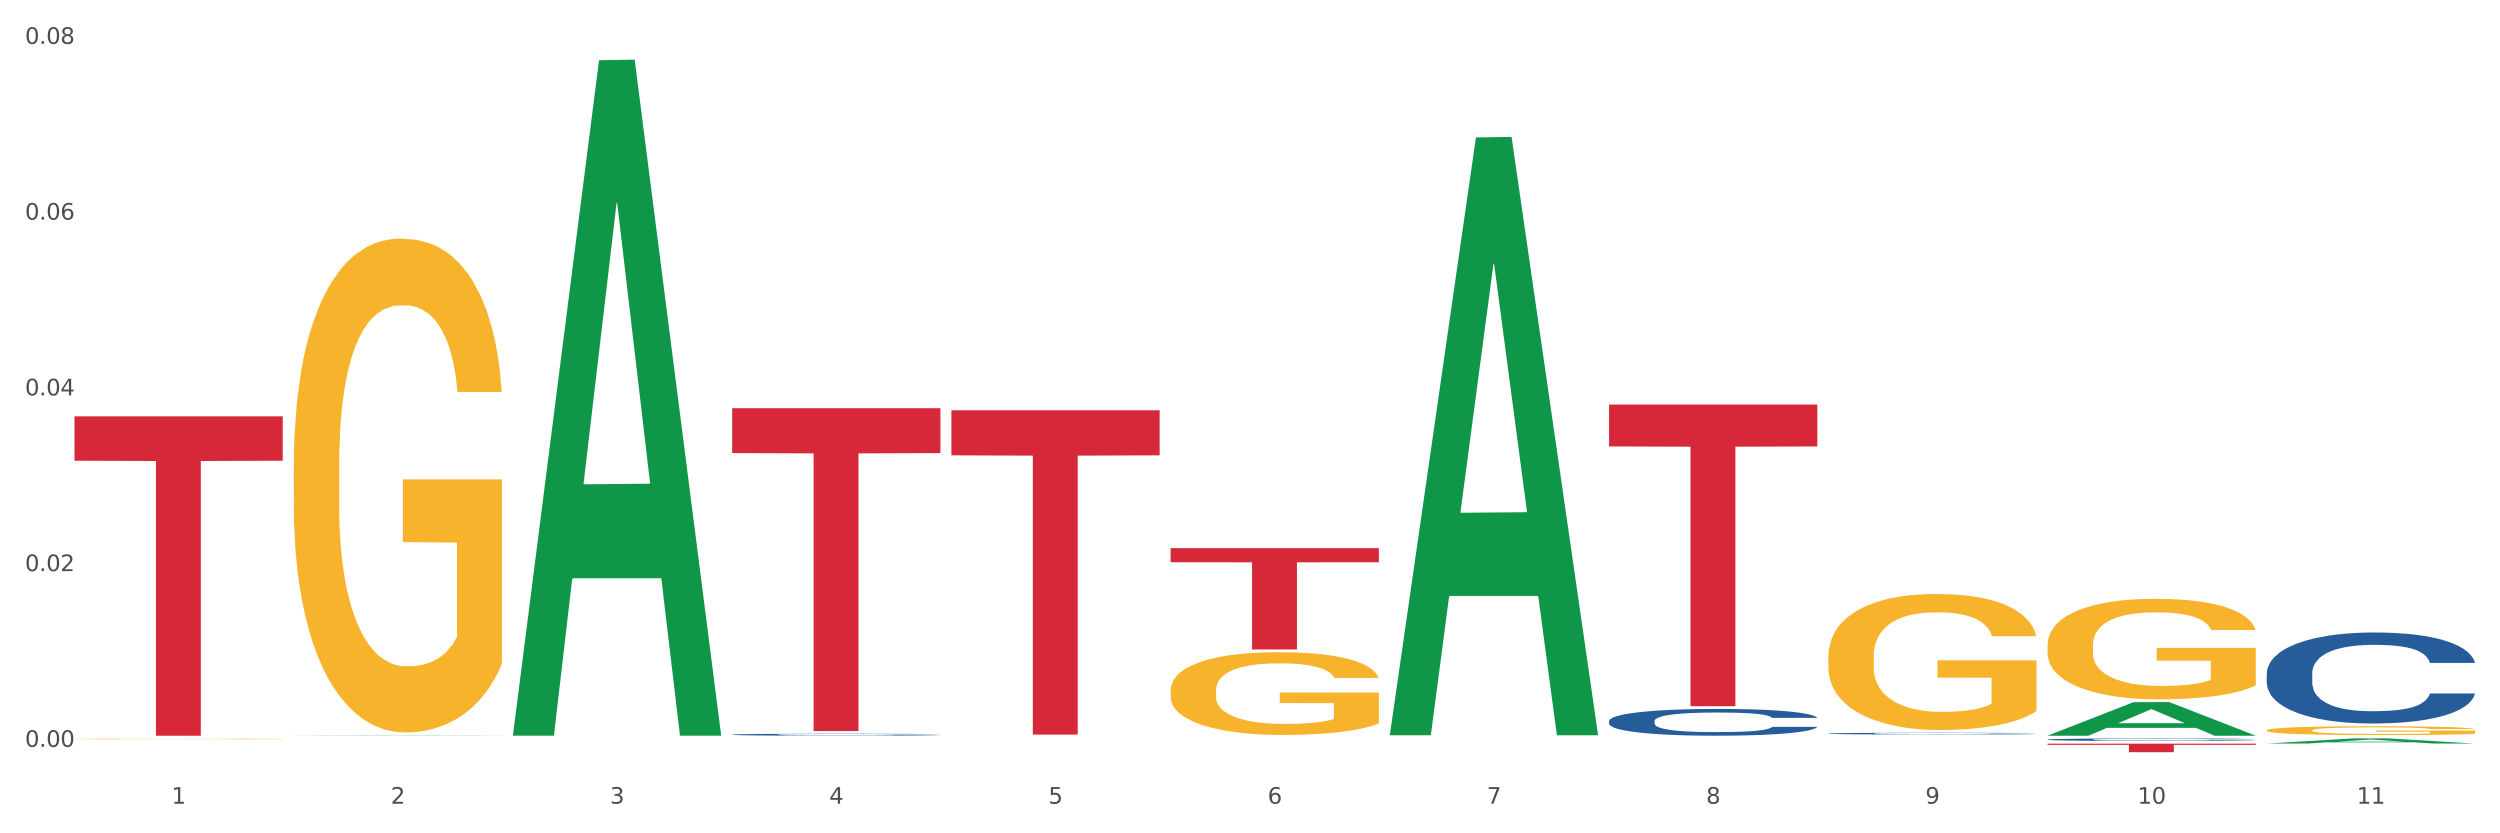 <?xml version="1.0" encoding="utf-8" standalone="no"?>
<!DOCTYPE svg PUBLIC "-//W3C//DTD SVG 1.1//EN"
  "http://www.w3.org/Graphics/SVG/1.1/DTD/svg11.dtd">
<svg xmlns:xlink="http://www.w3.org/1999/xlink" width="1080pt" height="360pt" viewBox="0 0 1080 360" xmlns="http://www.w3.org/2000/svg" version="1.1">
 <rect x="0" y="0" width="1080" height="360" fill="#333333" stroke="none"/>
 <defs>
  <style type="text/css">*{stroke-linejoin: round; stroke-linecap: butt}</style>
 </defs>
 <g id="figure_1">
  <g id="patch_1">
   <path d="M 0 360 
L 1080 360 
L 1080 0 
L 0 0 
z
" style="fill: #ffffff; stroke: #ffffff; stroke-linejoin: miter"/>
  </g>
  <g id="axes_1">
   <g id="matplotlib.axis_1">
    <g id="xtick_1">
     <g id="text_1">
      <!-- 1 -->
      <g style="fill: #4d4d4d" transform="translate(74.106 347.204) scale(0.096 -0.096)">
       <defs>
        <path id="DejaVuSans-31" d="M 794 531 
L 1825 531 
L 1825 4091 
L 703 3866 
L 703 4441 
L 1819 4666 
L 2450 4666 
L 2450 531 
L 3481 531 
L 3481 0 
L 794 0 
L 794 531 
z
" transform="scale(0.016)"/>
       </defs>
       <use xlink:href="#DejaVuSans-31"/>
      </g>
     </g>
    </g>
    <g id="xtick_2">
     <g id="text_2">
      <!-- 2 -->
      <g style="fill: #4d4d4d" transform="translate(168.812 347.204) scale(0.096 -0.096)">
       <defs>
        <path id="DejaVuSans-32" d="M 1228 531 
L 3431 531 
L 3431 0 
L 469 0 
L 469 531 
Q 828 903 1448 1529 
Q 2069 2156 2228 2338 
Q 2531 2678 2651 2914 
Q 2772 3150 2772 3378 
Q 2772 3750 2511 3984 
Q 2250 4219 1831 4219 
Q 1534 4219 1204 4116 
Q 875 4013 500 3803 
L 500 4441 
Q 881 4594 1212 4672 
Q 1544 4750 1819 4750 
Q 2544 4750 2975 4387 
Q 3406 4025 3406 3419 
Q 3406 3131 3298 2873 
Q 3191 2616 2906 2266 
Q 2828 2175 2409 1742 
Q 1991 1309 1228 531 
z
" transform="scale(0.016)"/>
       </defs>
       <use xlink:href="#DejaVuSans-32"/>
      </g>
     </g>
    </g>
    <g id="xtick_3">
     <g id="text_3">
      <!-- 3 -->
      <g style="fill: #4d4d4d" transform="translate(263.517 347.204) scale(0.096 -0.096)">
       <defs>
        <path id="DejaVuSans-33" d="M 2597 2516 
Q 3050 2419 3304 2112 
Q 3559 1806 3559 1356 
Q 3559 666 3084 287 
Q 2609 -91 1734 -91 
Q 1441 -91 1130 -33 
Q 819 25 488 141 
L 488 750 
Q 750 597 1062 519 
Q 1375 441 1716 441 
Q 2309 441 2620 675 
Q 2931 909 2931 1356 
Q 2931 1769 2642 2001 
Q 2353 2234 1838 2234 
L 1294 2234 
L 1294 2753 
L 1863 2753 
Q 2328 2753 2575 2939 
Q 2822 3125 2822 3475 
Q 2822 3834 2567 4026 
Q 2313 4219 1838 4219 
Q 1578 4219 1281 4162 
Q 984 4106 628 3988 
L 628 4550 
Q 988 4650 1302 4700 
Q 1616 4750 1894 4750 
Q 2613 4750 3031 4423 
Q 3450 4097 3450 3541 
Q 3450 3153 3228 2886 
Q 3006 2619 2597 2516 
z
" transform="scale(0.016)"/>
       </defs>
       <use xlink:href="#DejaVuSans-33"/>
      </g>
     </g>
    </g>
    <g id="xtick_4">
     <g id="text_4">
      <!-- 4 -->
      <g style="fill: #4d4d4d" transform="translate(358.223 347.204) scale(0.096 -0.096)">
       <defs>
        <path id="DejaVuSans-34" d="M 2419 4116 
L 825 1625 
L 2419 1625 
L 2419 4116 
z
M 2253 4666 
L 3047 4666 
L 3047 1625 
L 3713 1625 
L 3713 1100 
L 3047 1100 
L 3047 0 
L 2419 0 
L 2419 1100 
L 313 1100 
L 313 1709 
L 2253 4666 
z
" transform="scale(0.016)"/>
       </defs>
       <use xlink:href="#DejaVuSans-34"/>
      </g>
     </g>
    </g>
    <g id="xtick_5">
     <g id="text_5">
      <!-- 5 -->
      <g style="fill: #4d4d4d" transform="translate(452.928 347.204) scale(0.096 -0.096)">
       <defs>
        <path id="DejaVuSans-35" d="M 691 4666 
L 3169 4666 
L 3169 4134 
L 1269 4134 
L 1269 2991 
Q 1406 3038 1543 3061 
Q 1681 3084 1819 3084 
Q 2600 3084 3056 2656 
Q 3513 2228 3513 1497 
Q 3513 744 3044 326 
Q 2575 -91 1722 -91 
Q 1428 -91 1123 -41 
Q 819 9 494 109 
L 494 744 
Q 775 591 1075 516 
Q 1375 441 1709 441 
Q 2250 441 2565 725 
Q 2881 1009 2881 1497 
Q 2881 1984 2565 2268 
Q 2250 2553 1709 2553 
Q 1456 2553 1204 2497 
Q 953 2441 691 2322 
L 691 4666 
z
" transform="scale(0.016)"/>
       </defs>
       <use xlink:href="#DejaVuSans-35"/>
      </g>
     </g>
    </g>
    <g id="xtick_6">
     <g id="text_6">
      <!-- 6 -->
      <g style="fill: #4d4d4d" transform="translate(547.634 347.204) scale(0.096 -0.096)">
       <defs>
        <path id="DejaVuSans-36" d="M 2113 2584 
Q 1688 2584 1439 2293 
Q 1191 2003 1191 1497 
Q 1191 994 1439 701 
Q 1688 409 2113 409 
Q 2538 409 2786 701 
Q 3034 994 3034 1497 
Q 3034 2003 2786 2293 
Q 2538 2584 2113 2584 
z
M 3366 4563 
L 3366 3988 
Q 3128 4100 2886 4159 
Q 2644 4219 2406 4219 
Q 1781 4219 1451 3797 
Q 1122 3375 1075 2522 
Q 1259 2794 1537 2939 
Q 1816 3084 2150 3084 
Q 2853 3084 3261 2657 
Q 3669 2231 3669 1497 
Q 3669 778 3244 343 
Q 2819 -91 2113 -91 
Q 1303 -91 875 529 
Q 447 1150 447 2328 
Q 447 3434 972 4092 
Q 1497 4750 2381 4750 
Q 2619 4750 2861 4703 
Q 3103 4656 3366 4563 
z
" transform="scale(0.016)"/>
       </defs>
       <use xlink:href="#DejaVuSans-36"/>
      </g>
     </g>
    </g>
    <g id="xtick_7">
     <g id="text_7">
      <!-- 7 -->
      <g style="fill: #4d4d4d" transform="translate(642.339 347.204) scale(0.096 -0.096)">
       <defs>
        <path id="DejaVuSans-37" d="M 525 4666 
L 3525 4666 
L 3525 4397 
L 1831 0 
L 1172 0 
L 2766 4134 
L 525 4134 
L 525 4666 
z
" transform="scale(0.016)"/>
       </defs>
       <use xlink:href="#DejaVuSans-37"/>
      </g>
     </g>
    </g>
    <g id="xtick_8">
     <g id="text_8">
      <!-- 8 -->
      <g style="fill: #4d4d4d" transform="translate(737.044 347.204) scale(0.096 -0.096)">
       <defs>
        <path id="DejaVuSans-38" d="M 2034 2216 
Q 1584 2216 1326 1975 
Q 1069 1734 1069 1313 
Q 1069 891 1326 650 
Q 1584 409 2034 409 
Q 2484 409 2743 651 
Q 3003 894 3003 1313 
Q 3003 1734 2745 1975 
Q 2488 2216 2034 2216 
z
M 1403 2484 
Q 997 2584 770 2862 
Q 544 3141 544 3541 
Q 544 4100 942 4425 
Q 1341 4750 2034 4750 
Q 2731 4750 3128 4425 
Q 3525 4100 3525 3541 
Q 3525 3141 3298 2862 
Q 3072 2584 2669 2484 
Q 3125 2378 3379 2068 
Q 3634 1759 3634 1313 
Q 3634 634 3220 271 
Q 2806 -91 2034 -91 
Q 1263 -91 848 271 
Q 434 634 434 1313 
Q 434 1759 690 2068 
Q 947 2378 1403 2484 
z
M 1172 3481 
Q 1172 3119 1398 2916 
Q 1625 2713 2034 2713 
Q 2441 2713 2670 2916 
Q 2900 3119 2900 3481 
Q 2900 3844 2670 4047 
Q 2441 4250 2034 4250 
Q 1625 4250 1398 4047 
Q 1172 3844 1172 3481 
z
" transform="scale(0.016)"/>
       </defs>
       <use xlink:href="#DejaVuSans-38"/>
      </g>
     </g>
    </g>
    <g id="xtick_9">
     <g id="text_9">
      <!-- 9 -->
      <g style="fill: #4d4d4d" transform="translate(831.75 347.204) scale(0.096 -0.096)">
       <defs>
        <path id="DejaVuSans-39" d="M 703 97 
L 703 672 
Q 941 559 1184 500 
Q 1428 441 1663 441 
Q 2288 441 2617 861 
Q 2947 1281 2994 2138 
Q 2813 1869 2534 1725 
Q 2256 1581 1919 1581 
Q 1219 1581 811 2004 
Q 403 2428 403 3163 
Q 403 3881 828 4315 
Q 1253 4750 1959 4750 
Q 2769 4750 3195 4129 
Q 3622 3509 3622 2328 
Q 3622 1225 3098 567 
Q 2575 -91 1691 -91 
Q 1453 -91 1209 -44 
Q 966 3 703 97 
z
M 1959 2075 
Q 2384 2075 2632 2365 
Q 2881 2656 2881 3163 
Q 2881 3666 2632 3958 
Q 2384 4250 1959 4250 
Q 1534 4250 1286 3958 
Q 1038 3666 1038 3163 
Q 1038 2656 1286 2365 
Q 1534 2075 1959 2075 
z
" transform="scale(0.016)"/>
       </defs>
       <use xlink:href="#DejaVuSans-39"/>
      </g>
     </g>
    </g>
    <g id="xtick_10">
     <g id="text_10">
      <!-- 10 -->
      <g style="fill: #4d4d4d" transform="translate(923.401 347.204) scale(0.096 -0.096)">
       <defs>
        <path id="DejaVuSans-30" d="M 2034 4250 
Q 1547 4250 1301 3770 
Q 1056 3291 1056 2328 
Q 1056 1369 1301 889 
Q 1547 409 2034 409 
Q 2525 409 2770 889 
Q 3016 1369 3016 2328 
Q 3016 3291 2770 3770 
Q 2525 4250 2034 4250 
z
M 2034 4750 
Q 2819 4750 3233 4129 
Q 3647 3509 3647 2328 
Q 3647 1150 3233 529 
Q 2819 -91 2034 -91 
Q 1250 -91 836 529 
Q 422 1150 422 2328 
Q 422 3509 836 4129 
Q 1250 4750 2034 4750 
z
" transform="scale(0.016)"/>
       </defs>
       <use xlink:href="#DejaVuSans-31"/>
       <use xlink:href="#DejaVuSans-30" transform="translate(63.623 0)"/>
      </g>
     </g>
    </g>
    <g id="xtick_11">
     <g id="text_11">
      <!-- 11 -->
      <g style="fill: #4d4d4d" transform="translate(1018.107 347.204) scale(0.096 -0.096)">
       <use xlink:href="#DejaVuSans-31"/>
       <use xlink:href="#DejaVuSans-31" transform="translate(63.623 0)"/>
      </g>
     </g>
    </g>
    <g id="xtick_12"/>
    <g id="xtick_13"/>
    <g id="xtick_14"/>
    <g id="xtick_15"/>
    <g id="xtick_16"/>
    <g id="xtick_17"/>
    <g id="xtick_18"/>
    <g id="xtick_19"/>
    <g id="xtick_20"/>
    <g id="xtick_21"/>
   </g>
   <g id="matplotlib.axis_2">
    <g id="ytick_1">
     <g id="text_12">
      <!-- 0.00 -->
      <g style="fill: #4d4d4d" transform="translate(10.8 322.646) scale(0.096 -0.096)">
       <defs>
        <path id="DejaVuSans-2e" d="M 684 794 
L 1344 794 
L 1344 0 
L 684 0 
L 684 794 
z
" transform="scale(0.016)"/>
       </defs>
       <use xlink:href="#DejaVuSans-30"/>
       <use xlink:href="#DejaVuSans-2e" transform="translate(63.623 0)"/>
       <use xlink:href="#DejaVuSans-30" transform="translate(95.41 0)"/>
       <use xlink:href="#DejaVuSans-30" transform="translate(159.033 0)"/>
      </g>
     </g>
    </g>
    <g id="ytick_2">
     <g id="text_13">
      <!-- 0.02 -->
      <g style="fill: #4d4d4d" transform="translate(10.8 246.726) scale(0.096 -0.096)">
       <use xlink:href="#DejaVuSans-30"/>
       <use xlink:href="#DejaVuSans-2e" transform="translate(63.623 0)"/>
       <use xlink:href="#DejaVuSans-30" transform="translate(95.41 0)"/>
       <use xlink:href="#DejaVuSans-32" transform="translate(159.033 0)"/>
      </g>
     </g>
    </g>
    <g id="ytick_3">
     <g id="text_14">
      <!-- 0.04 -->
      <g style="fill: #4d4d4d" transform="translate(10.8 170.806) scale(0.096 -0.096)">
       <use xlink:href="#DejaVuSans-30"/>
       <use xlink:href="#DejaVuSans-2e" transform="translate(63.623 0)"/>
       <use xlink:href="#DejaVuSans-30" transform="translate(95.41 0)"/>
       <use xlink:href="#DejaVuSans-34" transform="translate(159.033 0)"/>
      </g>
     </g>
    </g>
    <g id="ytick_4">
     <g id="text_15">
      <!-- 0.06 -->
      <g style="fill: #4d4d4d" transform="translate(10.8 94.886) scale(0.096 -0.096)">
       <use xlink:href="#DejaVuSans-30"/>
       <use xlink:href="#DejaVuSans-2e" transform="translate(63.623 0)"/>
       <use xlink:href="#DejaVuSans-30" transform="translate(95.41 0)"/>
       <use xlink:href="#DejaVuSans-36" transform="translate(159.033 0)"/>
      </g>
     </g>
    </g>
    <g id="ytick_5">
     <g id="text_16">
      <!-- 0.08 -->
      <g style="fill: #4d4d4d" transform="translate(10.8 18.965) scale(0.096 -0.096)">
       <use xlink:href="#DejaVuSans-30"/>
       <use xlink:href="#DejaVuSans-2e" transform="translate(63.623 0)"/>
       <use xlink:href="#DejaVuSans-30" transform="translate(95.41 0)"/>
       <use xlink:href="#DejaVuSans-38" transform="translate(159.033 0)"/>
      </g>
     </g>
    </g>
    <g id="ytick_6"/>
    <g id="ytick_7"/>
    <g id="ytick_8"/>
    <g id="ytick_9"/>
   </g>
   <g id="PolyCollection_1">
    <path d="M 126.88 317.736 
L 126.973 317.736 
L 164.074 317.614 
L 179.471 317.614 
L 216.851 317.736 
L 199.042 317.736 
L 190.973 317.708 
L 152.666 317.708 
L 152.387 317.708 
L 144.596 317.736 
L 126.88 317.736 
L 126.88 317.736 
L 157.489 317.691 
L 186.15 317.69 
L 171.958 317.64 
L 171.773 317.639 
L 171.587 317.64 
L 157.396 317.69 
L 157.489 317.691 
L 126.88 317.736 
z
" clip-path="url(#p9206f4bebe)" style="fill: #109648"/>
    <path d="M 505.702 236.801 
L 595.673 236.801 
L 595.673 242.885 
L 560.281 242.926 
L 560.281 280.578 
L 540.88 280.578 
L 540.88 242.926 
L 505.702 242.885 
L 505.702 236.842 
L 505.702 236.801 
z
" clip-path="url(#p9206f4bebe)" style="fill: #d62839"/>
    <path d="M 410.997 177.234 
L 500.967 177.234 
L 500.967 196.705 
L 465.576 196.837 
L 465.576 317.349 
L 446.175 317.349 
L 446.175 196.837 
L 410.997 196.705 
L 410.997 177.365 
L 410.997 177.234 
z
" clip-path="url(#p9206f4bebe)" style="fill: #d62839"/>
    <path d="M 316.291 176.347 
L 406.262 176.347 
L 406.262 195.727 
L 370.871 195.858 
L 370.871 315.808 
L 351.469 315.808 
L 351.469 195.858 
L 316.291 195.727 
L 316.291 176.478 
L 316.291 176.347 
z
" clip-path="url(#p9206f4bebe)" style="fill: #d62839"/>
    <path d="M 32.175 179.853 
L 122.145 179.853 
L 122.145 199.026 
L 86.754 199.156 
L 86.754 317.826 
L 67.353 317.826 
L 67.353 199.156 
L 32.175 199.026 
L 32.175 179.982 
L 32.175 179.853 
z
" clip-path="url(#p9206f4bebe)" style="fill: #d62839"/>
    <path d="M 789.819 316.891 
L 789.925 316.891 
L 789.925 316.871 
L 790.244 316.845 
L 791.414 316.797 
L 792.903 316.761 
L 795.455 316.718 
L 796.838 316.701 
L 798.646 316.681 
L 802.368 316.648 
L 806.622 316.621 
L 809.6 316.606 
L 811.833 316.596 
L 816.831 316.579 
L 819.703 316.572 
L 822.68 316.565 
L 825.233 316.561 
L 829.487 316.557 
L 832.89 316.555 
L 836.825 316.554 
L 840.121 316.555 
L 844.482 316.557 
L 850.862 316.565 
L 853.308 316.57 
L 856.605 316.579 
L 860.008 316.589 
L 862.773 316.6 
L 865.964 316.616 
L 869.261 316.637 
L 872.451 316.663 
L 874.684 316.687 
L 876.492 316.712 
L 878.087 316.743 
L 879.257 316.777 
L 879.789 316.805 
L 860.327 316.805 
L 859.796 316.779 
L 858.732 316.752 
L 857.669 316.734 
L 856.499 316.718 
L 854.691 316.701 
L 853.096 316.69 
L 850.437 316.677 
L 847.991 316.669 
L 845.97 316.664 
L 843.524 316.66 
L 838.313 316.656 
L 834.591 316.656 
L 832.252 316.657 
L 829.38 316.661 
L 826.934 316.666 
L 824.063 316.674 
L 821.83 316.683 
L 819.596 316.694 
L 818.32 316.703 
L 816.406 316.718 
L 815.13 316.73 
L 813.428 316.751 
L 812.471 316.766 
L 810.769 316.806 
L 810.025 316.834 
L 809.706 316.854 
L 809.493 316.876 
L 809.493 316.983 
L 810.131 317.031 
L 810.663 317.052 
L 811.514 317.075 
L 813.109 317.105 
L 815.449 317.135 
L 817.895 317.156 
L 819.915 317.169 
L 821.83 317.179 
L 823.744 317.186 
L 826.083 317.193 
L 827.998 317.197 
L 830.869 317.201 
L 834.272 317.203 
L 836.931 317.203 
L 842.355 317.2 
L 844.801 317.196 
L 847.14 317.192 
L 849.693 317.184 
L 851.713 317.176 
L 852.883 317.17 
L 854.797 317.157 
L 856.286 317.143 
L 857.562 317.127 
L 858.413 317.113 
L 859.37 317.093 
L 860.115 317.07 
L 860.327 317.057 
L 879.789 317.057 
L 879.364 317.082 
L 878.619 317.106 
L 877.13 317.138 
L 875.961 317.157 
L 874.153 317.179 
L 872.238 317.199 
L 869.58 317.22 
L 867.134 317.236 
L 864.581 317.249 
L 861.816 317.262 
L 856.818 317.279 
L 855.01 317.284 
L 851.181 317.292 
L 848.204 317.297 
L 843.843 317.301 
L 839.377 317.304 
L 834.698 317.305 
L 830.55 317.303 
L 825.977 317.299 
L 823.106 317.295 
L 819.915 317.289 
L 816.193 317.279 
L 812.684 317.268 
L 809.387 317.254 
L 806.303 317.238 
L 803.431 317.22 
L 799.709 317.191 
L 796.944 317.162 
L 794.924 317.135 
L 793.541 317.113 
L 792.158 317.084 
L 791.414 317.064 
L 790.244 317.016 
L 789.819 316.972 
L 789.819 316.891 
z
" clip-path="url(#p9206f4bebe)" style="fill: #255c99"/>
    <path d="M 979.23 315.499 
L 979.336 315.495 
L 979.336 315.369 
L 979.548 315.26 
L 980.611 314.997 
L 982.204 314.779 
L 983.372 314.664 
L 984.541 314.569 
L 985.922 314.474 
L 987.621 314.376 
L 990.702 314.232 
L 992.614 314.158 
L 994.951 314.081 
L 999.2 313.969 
L 1002.28 313.905 
L 1005.467 313.853 
L 1010.672 313.79 
L 1014.071 313.762 
L 1017.682 313.741 
L 1022.037 313.726 
L 1025.33 313.723 
L 1032.553 313.734 
L 1038.714 313.765 
L 1041.688 313.79 
L 1045.512 313.832 
L 1047.531 313.86 
L 1050.824 313.916 
L 1054.223 313.99 
L 1056.56 314.053 
L 1060.065 314.172 
L 1062.72 314.292 
L 1065.164 314.439 
L 1066.438 314.541 
L 1067.394 314.635 
L 1068.244 314.744 
L 1069.094 314.916 
L 1049.974 314.916 
L 1049.23 314.793 
L 1048.062 314.678 
L 1046.362 314.565 
L 1044.875 314.495 
L 1042.326 314.407 
L 1039.989 314.351 
L 1037.546 314.309 
L 1034.572 314.274 
L 1032.235 314.256 
L 1028.942 314.242 
L 1022.462 314.246 
L 1018.107 314.274 
L 1015.133 314.309 
L 1013.221 314.341 
L 1011.521 314.376 
L 1009.609 314.425 
L 1007.379 314.499 
L 1005.785 314.565 
L 1004.192 314.649 
L 1002.917 314.734 
L 1001.749 314.832 
L 1000.793 314.937 
L 1000.049 315.046 
L 999.412 315.179 
L 998.881 315.401 
L 998.881 315.881 
L 999.093 315.99 
L 999.624 316.134 
L 1000.262 316.243 
L 1001.324 316.373 
L 1002.28 316.46 
L 1004.086 316.587 
L 1006.104 316.692 
L 1007.697 316.759 
L 1009.291 316.815 
L 1012.052 316.892 
L 1015.133 316.955 
L 1017.788 316.994 
L 1021.4 317.029 
L 1023.843 317.043 
L 1025.968 317.05 
L 1031.172 317.05 
L 1034.89 317.039 
L 1039.033 317.015 
L 1042.22 316.983 
L 1044.875 316.945 
L 1047.849 316.882 
L 1049.761 316.822 
L 1049.761 316.088 
L 1026.392 316.085 
L 1026.392 315.597 
L 1069.2 315.597 
L 1069.2 317.029 
L 1067.394 317.103 
L 1065.376 317.169 
L 1063.252 317.229 
L 1060.065 317.303 
L 1056.241 317.373 
L 1052.842 317.422 
L 1049.23 317.464 
L 1044.981 317.503 
L 1039.458 317.538 
L 1036.059 317.552 
L 1031.81 317.562 
L 1026.817 317.566 
L 1022.462 317.559 
L 1018.213 317.541 
L 1013.752 317.51 
L 1009.397 317.464 
L 1006.104 317.418 
L 1002.811 317.362 
L 999.306 317.289 
L 996.544 317.218 
L 994.42 317.155 
L 992.083 317.075 
L 989.533 316.969 
L 987.621 316.874 
L 985.922 316.776 
L 984.116 316.65 
L 982.841 316.541 
L 981.567 316.404 
L 980.823 316.302 
L 979.973 316.145 
L 979.336 315.923 
L 979.23 315.499 
z
" clip-path="url(#p9206f4bebe)" style="fill: #f7b32b"/>
    <path d="M 695.113 174.747 
L 785.084 174.747 
L 785.084 192.859 
L 749.692 192.981 
L 749.692 305.079 
L 730.291 305.079 
L 730.291 192.981 
L 695.113 192.859 
L 695.113 174.869 
L 695.113 174.747 
z
" clip-path="url(#p9206f4bebe)" style="fill: #d62839"/>
    <path d="M 884.524 278.768 
L 884.631 278.729 
L 884.631 277.301 
L 884.843 276.072 
L 885.905 273.097 
L 887.499 270.638 
L 888.667 269.329 
L 889.835 268.258 
L 891.216 267.187 
L 892.916 266.077 
L 895.996 264.451 
L 897.908 263.618 
L 900.245 262.745 
L 904.494 261.476 
L 907.575 260.762 
L 910.761 260.167 
L 915.966 259.454 
L 919.365 259.136 
L 922.977 258.898 
L 927.332 258.74 
L 930.625 258.7 
L 937.848 258.819 
L 944.009 259.176 
L 946.983 259.454 
L 950.807 259.93 
L 952.825 260.247 
L 956.118 260.881 
L 959.517 261.714 
L 961.854 262.428 
L 965.359 263.777 
L 968.015 265.125 
L 970.458 266.791 
L 971.733 267.941 
L 972.689 269.012 
L 973.539 270.241 
L 974.388 272.185 
L 955.268 272.185 
L 954.525 270.797 
L 953.356 269.488 
L 951.657 268.219 
L 950.17 267.425 
L 947.62 266.434 
L 945.283 265.799 
L 942.84 265.323 
L 939.866 264.927 
L 937.529 264.729 
L 934.236 264.57 
L 927.757 264.61 
L 923.402 264.927 
L 920.427 265.323 
L 918.515 265.68 
L 916.816 266.077 
L 914.904 266.632 
L 912.673 267.465 
L 911.08 268.219 
L 909.487 269.171 
L 908.212 270.122 
L 907.043 271.233 
L 906.087 272.423 
L 905.344 273.652 
L 904.707 275.159 
L 904.175 277.658 
L 904.175 283.092 
L 904.388 284.321 
L 904.919 285.947 
L 905.556 287.177 
L 906.619 288.644 
L 907.575 289.636 
L 909.38 291.063 
L 911.399 292.253 
L 912.992 293.007 
L 914.585 293.641 
L 917.347 294.514 
L 920.427 295.228 
L 923.083 295.664 
L 926.695 296.061 
L 929.138 296.219 
L 931.262 296.299 
L 936.467 296.299 
L 940.185 296.18 
L 944.327 295.902 
L 947.514 295.545 
L 950.17 295.109 
L 953.144 294.395 
L 955.056 293.721 
L 955.056 285.431 
L 931.687 285.392 
L 931.687 279.879 
L 974.495 279.879 
L 974.495 296.061 
L 972.689 296.893 
L 970.671 297.647 
L 968.546 298.321 
L 965.359 299.154 
L 961.535 299.947 
L 958.136 300.503 
L 954.525 300.979 
L 950.276 301.415 
L 944.752 301.811 
L 941.353 301.97 
L 937.104 302.089 
L 932.112 302.129 
L 927.757 302.049 
L 923.508 301.851 
L 919.047 301.494 
L 914.691 300.979 
L 911.399 300.463 
L 908.106 299.828 
L 904.6 298.996 
L 901.839 298.202 
L 899.714 297.488 
L 897.377 296.576 
L 894.828 295.386 
L 892.916 294.316 
L 891.216 293.205 
L 889.411 291.777 
L 888.136 290.548 
L 886.861 289.001 
L 886.118 287.851 
L 885.268 286.066 
L 884.631 283.567 
L 884.524 278.768 
z
" clip-path="url(#p9206f4bebe)" style="fill: #f7b32b"/>
    <path d="M 505.702 298.274 
L 505.809 298.242 
L 505.809 297.066 
L 506.021 296.054 
L 507.083 293.605 
L 508.677 291.58 
L 509.845 290.502 
L 511.014 289.621 
L 512.394 288.739 
L 514.094 287.825 
L 517.174 286.486 
L 519.086 285.8 
L 521.423 285.082 
L 525.672 284.037 
L 528.753 283.449 
L 531.939 282.959 
L 537.144 282.372 
L 540.543 282.11 
L 544.155 281.914 
L 548.51 281.784 
L 551.803 281.751 
L 559.026 281.849 
L 565.187 282.143 
L 568.161 282.372 
L 571.985 282.763 
L 574.003 283.025 
L 577.296 283.547 
L 580.695 284.233 
L 583.032 284.821 
L 586.537 285.931 
L 589.193 287.041 
L 591.636 288.413 
L 592.911 289.36 
L 593.867 290.241 
L 594.717 291.253 
L 595.566 292.854 
L 576.446 292.854 
L 575.703 291.711 
L 574.534 290.633 
L 572.835 289.588 
L 571.348 288.935 
L 568.798 288.119 
L 566.461 287.596 
L 564.018 287.204 
L 561.044 286.878 
L 558.707 286.715 
L 555.414 286.584 
L 548.935 286.617 
L 544.58 286.878 
L 541.606 287.204 
L 539.694 287.498 
L 537.994 287.825 
L 536.082 288.282 
L 533.851 288.968 
L 532.258 289.588 
L 530.665 290.372 
L 529.39 291.156 
L 528.222 292.07 
L 527.266 293.049 
L 526.522 294.062 
L 525.885 295.303 
L 525.354 297.36 
L 525.354 301.833 
L 525.566 302.846 
L 526.097 304.185 
L 526.734 305.197 
L 527.797 306.405 
L 528.753 307.221 
L 530.558 308.397 
L 532.577 309.377 
L 534.17 309.997 
L 535.763 310.52 
L 538.525 311.238 
L 541.606 311.826 
L 544.261 312.185 
L 547.873 312.511 
L 550.316 312.642 
L 552.44 312.707 
L 557.645 312.707 
L 561.363 312.609 
L 565.505 312.381 
L 568.692 312.087 
L 571.348 311.728 
L 574.322 311.14 
L 576.234 310.585 
L 576.234 303.76 
L 552.865 303.727 
L 552.865 299.188 
L 595.673 299.188 
L 595.673 312.511 
L 593.867 313.197 
L 591.849 313.818 
L 589.724 314.373 
L 586.537 315.058 
L 582.713 315.712 
L 579.314 316.169 
L 575.703 316.561 
L 571.454 316.92 
L 565.93 317.246 
L 562.531 317.377 
L 558.282 317.475 
L 553.29 317.508 
L 548.935 317.442 
L 544.686 317.279 
L 540.225 316.985 
L 535.87 316.561 
L 532.577 316.136 
L 529.284 315.614 
L 525.778 314.928 
L 523.017 314.275 
L 520.892 313.687 
L 518.555 312.936 
L 516.006 311.956 
L 514.094 311.075 
L 512.394 310.16 
L 510.589 308.985 
L 509.314 307.972 
L 508.039 306.699 
L 507.296 305.752 
L 506.446 304.283 
L 505.809 302.225 
L 505.702 298.274 
z
" clip-path="url(#p9206f4bebe)" style="fill: #f7b32b"/>
    <path d="M 126.88 201.653 
L 126.987 201.458 
L 126.987 194.442 
L 127.199 188.4 
L 128.261 173.784 
L 129.855 161.701 
L 131.023 155.27 
L 132.192 150.008 
L 133.572 144.746 
L 135.272 139.289 
L 138.352 131.299 
L 140.264 127.206 
L 142.601 122.918 
L 146.85 116.682 
L 149.931 113.174 
L 153.117 110.251 
L 158.322 106.743 
L 161.721 105.184 
L 165.333 104.014 
L 169.688 103.235 
L 172.981 103.04 
L 180.204 103.625 
L 186.365 105.379 
L 189.339 106.743 
L 193.163 109.082 
L 195.181 110.641 
L 198.474 113.759 
L 201.873 117.851 
L 204.21 121.359 
L 207.716 127.985 
L 210.371 134.612 
L 212.814 142.797 
L 214.089 148.449 
L 215.045 153.711 
L 215.895 159.752 
L 216.744 169.301 
L 197.624 169.301 
L 196.881 162.48 
L 195.712 156.049 
L 194.013 149.813 
L 192.526 145.915 
L 189.976 141.043 
L 187.64 137.925 
L 185.196 135.586 
L 182.222 133.637 
L 179.885 132.663 
L 176.592 131.883 
L 170.113 132.078 
L 165.758 133.637 
L 162.784 135.586 
L 160.872 137.34 
L 159.172 139.289 
L 157.26 142.017 
L 155.029 146.11 
L 153.436 149.813 
L 151.843 154.49 
L 150.568 159.167 
L 149.4 164.624 
L 148.444 170.471 
L 147.7 176.512 
L 147.063 183.918 
L 146.532 196.196 
L 146.532 222.895 
L 146.744 228.937 
L 147.275 236.927 
L 147.912 242.968 
L 148.975 250.179 
L 149.931 255.051 
L 151.736 262.067 
L 153.755 267.914 
L 155.348 271.617 
L 156.941 274.735 
L 159.703 279.022 
L 162.784 282.53 
L 165.439 284.674 
L 169.051 286.623 
L 171.494 287.403 
L 173.618 287.792 
L 178.823 287.792 
L 182.541 287.208 
L 186.684 285.843 
L 189.87 284.09 
L 192.526 281.946 
L 195.5 278.438 
L 197.412 275.125 
L 197.412 234.393 
L 174.043 234.199 
L 174.043 207.109 
L 216.851 207.109 
L 216.851 286.623 
L 215.045 290.716 
L 213.027 294.418 
L 210.902 297.732 
L 207.716 301.824 
L 203.892 305.722 
L 200.492 308.45 
L 196.881 310.789 
L 192.632 312.933 
L 187.108 314.882 
L 183.709 315.661 
L 179.46 316.246 
L 174.468 316.441 
L 170.113 316.051 
L 165.864 315.076 
L 161.403 313.322 
L 157.048 310.789 
L 153.755 308.255 
L 150.462 305.137 
L 146.956 301.045 
L 144.195 297.147 
L 142.07 293.639 
L 139.733 289.157 
L 137.184 283.31 
L 135.272 278.048 
L 133.572 272.591 
L 131.767 265.575 
L 130.492 259.534 
L 129.217 251.933 
L 128.474 246.282 
L 127.624 237.512 
L 126.987 225.234 
L 126.88 201.653 
z
" clip-path="url(#p9206f4bebe)" style="fill: #f7b32b"/>
    <path d="M 32.175 319.222 
L 32.281 319.222 
L 32.281 319.213 
L 32.494 319.206 
L 33.556 319.187 
L 35.149 319.172 
L 36.318 319.165 
L 37.486 319.158 
L 38.867 319.151 
L 40.567 319.145 
L 43.647 319.135 
L 45.559 319.13 
L 47.896 319.124 
L 52.145 319.117 
L 55.225 319.112 
L 58.412 319.109 
L 63.617 319.104 
L 67.016 319.102 
L 70.627 319.101 
L 74.983 319.1 
L 78.275 319.1 
L 85.499 319.1 
L 91.659 319.103 
L 94.634 319.104 
L 98.458 319.107 
L 100.476 319.109 
L 103.769 319.113 
L 107.168 319.118 
L 109.505 319.122 
L 113.01 319.131 
L 115.666 319.139 
L 118.109 319.149 
L 119.383 319.156 
L 120.339 319.163 
L 121.189 319.17 
L 122.039 319.182 
L 102.919 319.182 
L 102.175 319.173 
L 101.007 319.165 
L 99.307 319.158 
L 97.82 319.153 
L 95.271 319.147 
L 92.934 319.143 
L 90.491 319.14 
L 87.517 319.138 
L 85.18 319.136 
L 81.887 319.136 
L 75.407 319.136 
L 71.052 319.138 
L 68.078 319.14 
L 66.166 319.142 
L 64.467 319.145 
L 62.555 319.148 
L 60.324 319.153 
L 58.731 319.158 
L 57.137 319.164 
L 55.863 319.169 
L 54.694 319.176 
L 53.738 319.183 
L 52.995 319.191 
L 52.357 319.2 
L 51.826 319.215 
L 51.826 319.248 
L 52.039 319.256 
L 52.57 319.266 
L 53.207 319.273 
L 54.269 319.282 
L 55.225 319.288 
L 57.031 319.297 
L 59.049 319.304 
L 60.643 319.309 
L 62.236 319.313 
L 64.998 319.318 
L 68.078 319.322 
L 70.734 319.325 
L 74.345 319.327 
L 76.788 319.328 
L 78.913 319.329 
L 84.118 319.329 
L 87.835 319.328 
L 91.978 319.326 
L 95.165 319.324 
L 97.82 319.322 
L 100.795 319.317 
L 102.707 319.313 
L 102.707 319.263 
L 79.338 319.262 
L 79.338 319.229 
L 122.145 319.229 
L 122.145 319.327 
L 120.339 319.332 
L 118.321 319.337 
L 116.197 319.341 
L 113.01 319.346 
L 109.186 319.351 
L 105.787 319.354 
L 102.175 319.357 
L 97.927 319.36 
L 92.403 319.362 
L 89.004 319.363 
L 84.755 319.364 
L 79.763 319.364 
L 75.407 319.364 
L 71.159 319.363 
L 66.697 319.361 
L 62.342 319.357 
L 59.049 319.354 
L 55.756 319.35 
L 52.251 319.345 
L 49.489 319.34 
L 47.365 319.336 
L 45.028 319.331 
L 42.479 319.323 
L 40.567 319.317 
L 38.867 319.31 
L 37.061 319.301 
L 35.787 319.294 
L 34.512 319.284 
L 33.768 319.277 
L 32.919 319.267 
L 32.281 319.251 
L 32.175 319.222 
z
" clip-path="url(#p9206f4bebe)" style="fill: #f7b32b"/>
    <path d="M 979.23 290.899 
L 979.336 290.863 
L 979.336 289.858 
L 979.655 288.493 
L 980.825 285.98 
L 982.314 284.077 
L 984.866 281.851 
L 986.249 280.917 
L 988.057 279.876 
L 991.779 278.188 
L 996.033 276.752 
L 999.01 275.962 
L 1001.244 275.459 
L 1006.242 274.562 
L 1009.114 274.167 
L 1012.091 273.844 
L 1014.644 273.628 
L 1018.898 273.377 
L 1022.301 273.269 
L 1026.236 273.233 
L 1029.532 273.269 
L 1033.893 273.413 
L 1040.273 273.844 
L 1042.719 274.095 
L 1046.016 274.526 
L 1049.419 275.1 
L 1052.184 275.675 
L 1055.375 276.501 
L 1058.672 277.578 
L 1061.862 278.942 
L 1064.095 280.199 
L 1065.903 281.527 
L 1067.498 283.143 
L 1068.668 284.903 
L 1069.2 286.375 
L 1049.738 286.375 
L 1049.207 285.046 
L 1048.143 283.61 
L 1047.08 282.64 
L 1045.91 281.851 
L 1044.102 280.953 
L 1042.507 280.378 
L 1039.848 279.696 
L 1037.402 279.265 
L 1035.381 279.014 
L 1032.935 278.799 
L 1027.724 278.583 
L 1024.002 278.583 
L 1021.663 278.655 
L 1018.791 278.834 
L 1016.345 279.086 
L 1013.474 279.517 
L 1011.24 279.983 
L 1009.007 280.594 
L 1007.731 281.025 
L 1005.817 281.815 
L 1004.541 282.461 
L 1002.839 283.574 
L 1001.882 284.364 
L 1000.18 286.411 
L 999.436 287.919 
L 999.117 288.96 
L 998.904 290.109 
L 998.904 295.71 
L 999.542 298.224 
L 1000.074 299.301 
L 1000.925 300.522 
L 1002.52 302.101 
L 1004.86 303.645 
L 1007.306 304.758 
L 1009.326 305.441 
L 1011.24 305.943 
L 1013.155 306.338 
L 1015.494 306.697 
L 1017.409 306.913 
L 1020.28 307.128 
L 1023.683 307.236 
L 1026.342 307.236 
L 1031.766 307.056 
L 1034.212 306.877 
L 1036.551 306.626 
L 1039.104 306.231 
L 1041.124 305.8 
L 1042.294 305.477 
L 1044.208 304.794 
L 1045.697 304.076 
L 1046.973 303.25 
L 1047.824 302.532 
L 1048.781 301.455 
L 1049.526 300.234 
L 1049.738 299.588 
L 1069.2 299.588 
L 1068.775 300.881 
L 1068.03 302.137 
L 1066.541 303.825 
L 1065.371 304.794 
L 1063.564 305.979 
L 1061.649 306.985 
L 1058.991 308.098 
L 1056.545 308.924 
L 1053.992 309.642 
L 1051.227 310.288 
L 1046.229 311.186 
L 1044.421 311.437 
L 1040.592 311.868 
L 1037.615 312.119 
L 1033.254 312.37 
L 1028.788 312.514 
L 1024.109 312.55 
L 1019.961 312.478 
L 1015.388 312.263 
L 1012.517 312.047 
L 1009.326 311.724 
L 1005.604 311.222 
L 1002.095 310.611 
L 998.798 309.893 
L 995.714 309.067 
L 992.842 308.134 
L 989.12 306.59 
L 986.355 305.082 
L 984.334 303.681 
L 982.952 302.496 
L 981.569 300.988 
L 980.825 299.947 
L 979.655 297.434 
L 979.23 295.1 
L 979.23 290.899 
z
" clip-path="url(#p9206f4bebe)" style="fill: #255c99"/>
    <path d="M 316.291 317.36 
L 316.398 317.36 
L 316.398 317.338 
L 316.717 317.309 
L 317.887 317.255 
L 319.376 317.214 
L 321.928 317.166 
L 323.31 317.146 
L 325.118 317.123 
L 328.84 317.087 
L 333.094 317.056 
L 336.072 317.039 
L 338.305 317.028 
L 343.304 317.009 
L 346.175 317.001 
L 349.153 316.994 
L 351.705 316.989 
L 355.959 316.984 
L 359.362 316.981 
L 363.297 316.98 
L 366.594 316.981 
L 370.954 316.984 
L 377.335 316.994 
L 379.781 316.999 
L 383.078 317.008 
L 386.481 317.021 
L 389.246 317.033 
L 392.436 317.051 
L 395.733 317.074 
L 398.924 317.103 
L 401.157 317.13 
L 402.965 317.159 
L 404.56 317.194 
L 405.73 317.231 
L 406.262 317.263 
L 386.8 317.263 
L 386.268 317.235 
L 385.205 317.204 
L 384.141 317.183 
L 382.971 317.166 
L 381.164 317.147 
L 379.568 317.134 
L 376.91 317.119 
L 374.464 317.11 
L 372.443 317.105 
L 369.997 317.1 
L 364.786 317.096 
L 361.064 317.096 
L 358.724 317.097 
L 355.853 317.101 
L 353.407 317.106 
L 350.535 317.116 
L 348.302 317.126 
L 346.069 317.139 
L 344.793 317.148 
L 342.878 317.165 
L 341.602 317.179 
L 339.901 317.203 
L 338.944 317.22 
L 337.242 317.264 
L 336.498 317.296 
L 336.178 317.319 
L 335.966 317.343 
L 335.966 317.464 
L 336.604 317.518 
L 337.136 317.541 
L 337.986 317.567 
L 339.582 317.601 
L 341.921 317.634 
L 344.367 317.658 
L 346.388 317.673 
L 348.302 317.684 
L 350.216 317.692 
L 352.556 317.7 
L 354.47 317.705 
L 357.342 317.709 
L 360.745 317.712 
L 363.403 317.712 
L 368.827 317.708 
L 371.273 317.704 
L 373.613 317.699 
L 376.165 317.69 
L 378.186 317.681 
L 379.356 317.674 
L 381.27 317.659 
L 382.759 317.644 
L 384.035 317.626 
L 384.886 317.611 
L 385.843 317.587 
L 386.587 317.561 
L 386.8 317.547 
L 406.262 317.547 
L 405.836 317.575 
L 405.092 317.602 
L 403.603 317.638 
L 402.433 317.659 
L 400.625 317.685 
L 398.711 317.706 
L 396.052 317.73 
L 393.606 317.748 
L 391.054 317.763 
L 388.289 317.777 
L 383.291 317.797 
L 381.483 317.802 
L 377.654 317.811 
L 374.676 317.817 
L 370.316 317.822 
L 365.849 317.825 
L 361.17 317.826 
L 357.023 317.824 
L 352.45 317.82 
L 349.578 317.815 
L 346.388 317.808 
L 342.666 317.797 
L 339.156 317.784 
L 335.859 317.769 
L 332.775 317.751 
L 329.904 317.731 
L 326.182 317.698 
L 323.417 317.665 
L 321.396 317.635 
L 320.014 317.61 
L 318.631 317.577 
L 317.887 317.555 
L 316.717 317.501 
L 316.291 317.451 
L 316.291 317.36 
z
" clip-path="url(#p9206f4bebe)" style="fill: #255c99"/>
    <path d="M 695.113 311.452 
L 695.22 311.442 
L 695.22 311.146 
L 695.539 310.744 
L 696.709 310.004 
L 698.197 309.444 
L 700.75 308.789 
L 702.132 308.514 
L 703.94 308.207 
L 707.662 307.71 
L 711.916 307.288 
L 714.894 307.055 
L 717.127 306.907 
L 722.126 306.643 
L 724.997 306.527 
L 727.975 306.431 
L 730.527 306.368 
L 734.781 306.294 
L 738.184 306.262 
L 742.119 306.252 
L 745.416 306.262 
L 749.776 306.305 
L 756.157 306.431 
L 758.603 306.505 
L 761.9 306.632 
L 765.303 306.801 
L 768.068 306.971 
L 771.258 307.214 
L 774.555 307.531 
L 777.746 307.932 
L 779.979 308.302 
L 781.787 308.693 
L 783.382 309.169 
L 784.552 309.687 
L 785.084 310.12 
L 765.622 310.12 
L 765.09 309.729 
L 764.027 309.307 
L 762.963 309.021 
L 761.793 308.789 
L 759.985 308.524 
L 758.39 308.355 
L 755.732 308.154 
L 753.286 308.028 
L 751.265 307.954 
L 748.819 307.89 
L 743.608 307.827 
L 739.886 307.827 
L 737.546 307.848 
L 734.675 307.901 
L 732.229 307.975 
L 729.357 308.102 
L 727.124 308.239 
L 724.891 308.419 
L 723.615 308.545 
L 721.7 308.778 
L 720.424 308.968 
L 718.723 309.296 
L 717.765 309.528 
L 716.064 310.131 
L 715.319 310.575 
L 715 310.881 
L 714.788 311.22 
L 714.788 312.869 
L 715.426 313.609 
L 715.958 313.926 
L 716.808 314.285 
L 718.404 314.75 
L 720.743 315.205 
L 723.189 315.532 
L 725.21 315.733 
L 727.124 315.881 
L 729.038 315.997 
L 731.378 316.103 
L 733.292 316.166 
L 736.164 316.23 
L 739.567 316.262 
L 742.225 316.262 
L 747.649 316.209 
L 750.095 316.156 
L 752.435 316.082 
L 754.987 315.966 
L 757.008 315.839 
L 758.178 315.744 
L 760.092 315.543 
L 761.581 315.331 
L 762.857 315.088 
L 763.708 314.877 
L 764.665 314.56 
L 765.409 314.2 
L 765.622 314.01 
L 785.084 314.01 
L 784.658 314.391 
L 783.914 314.761 
L 782.425 315.257 
L 781.255 315.543 
L 779.447 315.892 
L 777.533 316.188 
L 774.874 316.515 
L 772.428 316.758 
L 769.876 316.97 
L 767.111 317.16 
L 762.112 317.424 
L 760.305 317.498 
L 756.476 317.625 
L 753.498 317.699 
L 749.138 317.773 
L 744.671 317.815 
L 739.992 317.826 
L 735.845 317.805 
L 731.272 317.741 
L 728.4 317.678 
L 725.21 317.583 
L 721.488 317.435 
L 717.978 317.255 
L 714.681 317.044 
L 711.597 316.801 
L 708.726 316.526 
L 705.004 316.071 
L 702.239 315.627 
L 700.218 315.215 
L 698.836 314.866 
L 697.453 314.422 
L 696.709 314.116 
L 695.539 313.376 
L 695.113 312.689 
L 695.113 311.452 
z
" clip-path="url(#p9206f4bebe)" style="fill: #255c99"/>
    <path d="M 789.819 283.771 
L 789.925 283.717 
L 789.925 281.785 
L 790.138 280.122 
L 791.2 276.097 
L 792.793 272.769 
L 793.962 270.998 
L 795.13 269.549 
L 796.511 268.1 
L 798.21 266.597 
L 801.291 264.397 
L 803.203 263.27 
L 805.54 262.089 
L 809.789 260.372 
L 812.869 259.406 
L 816.056 258.601 
L 821.261 257.635 
L 824.66 257.206 
L 828.271 256.884 
L 832.626 256.669 
L 835.919 256.615 
L 843.142 256.776 
L 849.303 257.259 
L 852.277 257.635 
L 856.101 258.279 
L 858.12 258.708 
L 861.413 259.567 
L 864.812 260.694 
L 867.149 261.66 
L 870.654 263.485 
L 873.309 265.309 
L 875.753 267.563 
L 877.027 269.12 
L 877.983 270.569 
L 878.833 272.232 
L 879.683 274.862 
L 860.563 274.862 
L 859.819 272.984 
L 858.651 271.213 
L 856.951 269.495 
L 855.464 268.422 
L 852.915 267.08 
L 850.578 266.222 
L 848.135 265.578 
L 845.161 265.041 
L 842.824 264.773 
L 839.531 264.558 
L 833.051 264.612 
L 828.696 265.041 
L 825.722 265.578 
L 823.81 266.061 
L 822.11 266.597 
L 820.198 267.349 
L 817.968 268.476 
L 816.374 269.495 
L 814.781 270.783 
L 813.506 272.071 
L 812.338 273.574 
L 811.382 275.184 
L 810.638 276.848 
L 810.001 278.887 
L 809.47 282.268 
L 809.47 289.621 
L 809.682 291.284 
L 810.213 293.485 
L 810.851 295.148 
L 811.913 297.134 
L 812.869 298.476 
L 814.675 300.408 
L 816.693 302.018 
L 818.286 303.037 
L 819.88 303.896 
L 822.641 305.077 
L 825.722 306.043 
L 828.377 306.633 
L 831.989 307.17 
L 834.432 307.384 
L 836.557 307.492 
L 841.761 307.492 
L 845.479 307.331 
L 849.622 306.955 
L 852.809 306.472 
L 855.464 305.882 
L 858.438 304.916 
L 860.35 304.003 
L 860.35 292.787 
L 836.981 292.733 
L 836.981 285.274 
L 879.789 285.274 
L 879.789 307.17 
L 877.983 308.297 
L 875.965 309.316 
L 873.841 310.229 
L 870.654 311.356 
L 866.83 312.429 
L 863.431 313.181 
L 859.819 313.825 
L 855.57 314.415 
L 850.047 314.952 
L 846.648 315.166 
L 842.399 315.327 
L 837.406 315.381 
L 833.051 315.274 
L 828.802 315.005 
L 824.341 314.522 
L 819.986 313.825 
L 816.693 313.127 
L 813.4 312.268 
L 809.895 311.141 
L 807.133 310.068 
L 805.009 309.102 
L 802.672 307.867 
L 800.122 306.257 
L 798.21 304.808 
L 796.511 303.306 
L 794.705 301.374 
L 793.43 299.71 
L 792.156 297.617 
L 791.412 296.061 
L 790.562 293.646 
L 789.925 290.265 
L 789.819 283.771 
z
" clip-path="url(#p9206f4bebe)" style="fill: #f7b32b"/>
    <path d="M 884.524 321.277 
L 974.495 321.277 
L 974.495 321.787 
L 939.103 321.791 
L 939.103 324.95 
L 919.702 324.95 
L 919.702 321.791 
L 884.524 321.787 
L 884.524 321.28 
L 884.524 321.277 
z
" clip-path="url(#p9206f4bebe)" style="fill: #d62839"/>
    <path d="M 884.524 319.495 
L 884.631 319.494 
L 884.631 319.466 
L 884.95 319.428 
L 886.12 319.357 
L 887.608 319.304 
L 890.161 319.241 
L 891.543 319.215 
L 893.351 319.186 
L 897.073 319.138 
L 901.327 319.098 
L 904.305 319.076 
L 906.538 319.062 
L 911.537 319.036 
L 914.408 319.025 
L 917.386 319.016 
L 919.938 319.01 
L 924.192 319.003 
L 927.595 319 
L 931.53 318.999 
L 934.827 319 
L 939.187 319.004 
L 945.568 319.016 
L 948.014 319.023 
L 951.311 319.035 
L 954.714 319.051 
L 957.479 319.068 
L 960.669 319.091 
L 963.966 319.121 
L 967.157 319.159 
L 969.39 319.195 
L 971.198 319.232 
L 972.793 319.277 
L 973.963 319.327 
L 974.495 319.368 
L 955.033 319.368 
L 954.501 319.331 
L 953.438 319.291 
L 952.374 319.263 
L 951.204 319.241 
L 949.396 319.216 
L 947.801 319.2 
L 945.143 319.181 
L 942.697 319.168 
L 940.676 319.161 
L 938.23 319.155 
L 933.019 319.149 
L 929.297 319.149 
L 926.957 319.151 
L 924.086 319.156 
L 921.64 319.163 
L 918.768 319.176 
L 916.535 319.189 
L 914.302 319.206 
L 913.026 319.218 
L 911.111 319.24 
L 909.835 319.258 
L 908.134 319.29 
L 907.176 319.312 
L 905.475 319.369 
L 904.73 319.412 
L 904.411 319.441 
L 904.199 319.473 
L 904.199 319.631 
L 904.837 319.701 
L 905.368 319.732 
L 906.219 319.766 
L 907.814 319.81 
L 910.154 319.854 
L 912.6 319.885 
L 914.621 319.904 
L 916.535 319.918 
L 918.449 319.929 
L 920.789 319.939 
L 922.703 319.945 
L 925.575 319.951 
L 928.978 319.955 
L 931.636 319.955 
L 937.06 319.949 
L 939.506 319.944 
L 941.846 319.937 
L 944.398 319.926 
L 946.419 319.914 
L 947.589 319.905 
L 949.503 319.886 
L 950.992 319.866 
L 952.268 319.843 
L 953.119 319.822 
L 954.076 319.792 
L 954.82 319.758 
L 955.033 319.74 
L 974.495 319.74 
L 974.069 319.776 
L 973.325 319.811 
L 971.836 319.859 
L 970.666 319.886 
L 968.858 319.919 
L 966.944 319.947 
L 964.285 319.979 
L 961.839 320.002 
L 959.287 320.022 
L 956.522 320.04 
L 951.523 320.066 
L 949.715 320.073 
L 945.887 320.085 
L 942.909 320.092 
L 938.549 320.099 
L 934.082 320.103 
L 929.403 320.104 
L 925.256 320.102 
L 920.683 320.096 
L 917.811 320.09 
L 914.621 320.081 
L 910.899 320.067 
L 907.389 320.049 
L 904.092 320.029 
L 901.008 320.006 
L 898.137 319.98 
L 894.415 319.936 
L 891.65 319.894 
L 889.629 319.855 
L 888.246 319.821 
L 886.864 319.779 
L 886.12 319.75 
L 884.95 319.679 
L 884.524 319.613 
L 884.524 319.495 
z
" clip-path="url(#p9206f4bebe)" style="fill: #255c99"/>
    <path d="M 221.586 317.264 
L 221.679 316.99 
L 258.78 26.034 
L 274.177 25.759 
L 311.556 317.812 
L 293.748 317.812 
L 285.678 249.804 
L 247.371 249.804 
L 247.093 250.901 
L 239.302 317.812 
L 221.586 317.812 
L 221.586 317.264 
L 252.194 209.218 
L 280.855 208.944 
L 266.664 88.009 
L 266.478 87.461 
L 266.293 88.284 
L 252.102 208.944 
L 252.194 209.218 
L 221.586 317.264 
z
" clip-path="url(#p9206f4bebe)" style="fill: #109648"/>
    <path d="M 600.408 317.14 
L 600.501 316.897 
L 637.602 59.378 
L 652.999 59.136 
L 690.378 317.625 
L 672.57 317.625 
L 664.5 257.432 
L 626.193 257.432 
L 625.915 258.403 
L 618.124 317.625 
L 600.408 317.625 
L 600.408 317.14 
L 631.016 221.511 
L 659.677 221.268 
L 645.486 114.232 
L 645.3 113.746 
L 645.115 114.474 
L 630.924 221.268 
L 631.016 221.511 
L 600.408 317.14 
z
" clip-path="url(#p9206f4bebe)" style="fill: #109648"/>
    <path d="M 884.524 317.799 
L 884.617 317.785 
L 921.718 303.315 
L 937.115 303.302 
L 974.495 317.826 
L 956.686 317.826 
L 948.616 314.444 
L 910.31 314.444 
L 910.031 314.498 
L 902.24 317.826 
L 884.524 317.826 
L 884.524 317.799 
L 915.133 312.425 
L 943.793 312.412 
L 929.602 306.397 
L 929.417 306.37 
L 929.231 306.411 
L 915.04 312.412 
L 915.133 312.425 
L 884.524 317.799 
z
" clip-path="url(#p9206f4bebe)" style="fill: #109648"/>
    <path d="M 979.23 321.214 
L 979.323 321.212 
L 1016.424 319.001 
L 1031.821 318.999 
L 1069.2 321.218 
L 1051.391 321.218 
L 1043.322 320.701 
L 1005.015 320.701 
L 1004.737 320.71 
L 996.946 321.218 
L 979.23 321.218 
L 979.23 321.214 
L 1009.838 320.393 
L 1038.499 320.391 
L 1024.308 319.472 
L 1024.122 319.468 
L 1023.937 319.474 
L 1009.745 320.391 
L 1009.838 320.393 
L 979.23 321.214 
z
" clip-path="url(#p9206f4bebe)" style="fill: #109648"/>
   </g>
  </g>
 </g>
 <defs>
  <clipPath id="p9206f4bebe">
   <rect x="32.175" y="10.8" width="1037.025" height="329.109"/>
  </clipPath>
 </defs>
</svg>
